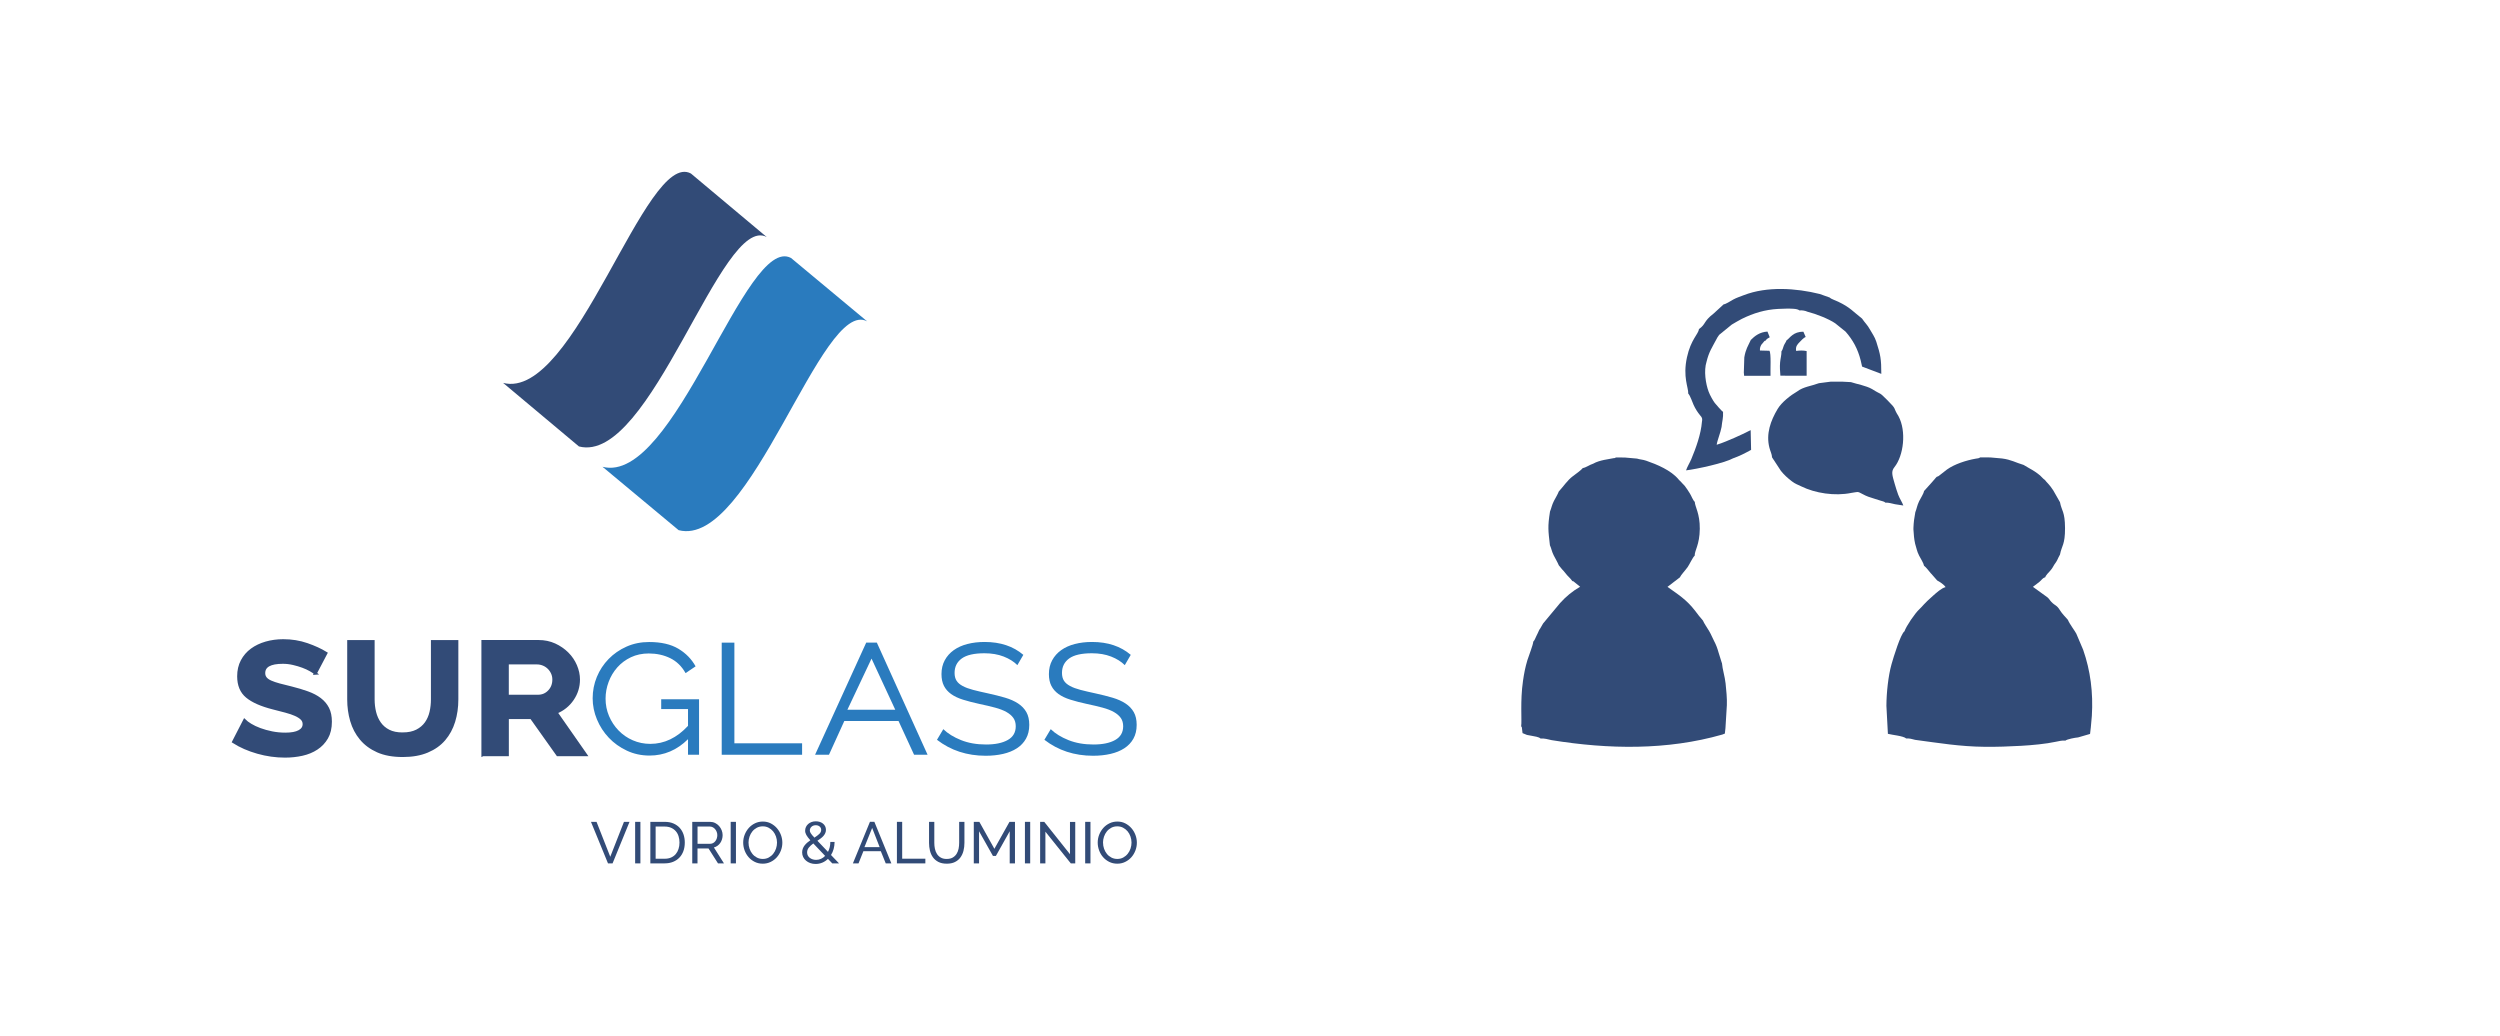 <?xml version="1.0" encoding="UTF-8"?>
<!DOCTYPE svg PUBLIC "-//W3C//DTD SVG 1.1//EN" "http://www.w3.org/Graphics/SVG/1.1/DTD/svg11.dtd">
<!-- Creator: CorelDRAW -->
<svg xmlns="http://www.w3.org/2000/svg" xml:space="preserve" width="95.303mm" height="39.486mm" version="1.1" style="shape-rendering:geometricPrecision; text-rendering:geometricPrecision; image-rendering:optimizeQuality; fill-rule:evenodd; clip-rule:evenodd"
viewBox="0 0 1424.05 590.01"
 xmlns:xlink="http://www.w3.org/1999/xlink"
 xmlns:xodm="http://www.corel.com/coreldraw/odm/2003">
 <defs>
  <style type="text/css">
   <![CDATA[
    .str0 {stroke:#324B77;stroke-width:1.65;stroke-miterlimit:10}
    .fil1 {fill:none}
    .fil3 {fill:none;fill-rule:nonzero}
    .fil0 {fill:#324B77}
    .fil4 {fill:#2A7BBE;fill-rule:nonzero}
    .fil2 {fill:#324B77;fill-rule:nonzero}
   ]]>
  </style>
 </defs>
 <g id="Capa_x0020_1">
  <g id="_1835140746032">
   <path class="fil0" d="M1127.9 260.55c-0.72,0.58 -1.26,0.49 -2.54,0.72 -5.46,0.98 -12.02,3.09 -16.33,6.18l-3.66 2.86c-3.3,2.78 -0.2,-1.16 -4.93,4.43l-4.47 4.97c-0.28,1.65 -1.84,3.81 -2.79,5.78 -1.19,2.47 -1.28,3.98 -2.18,6.3 -0.61,3.44 -0.92,5.26 -1.07,8.98l0 0.82c0.24,3.24 0.31,5.16 0.98,8.17 0.9,2.77 0.91,4.05 2.25,6.7 0.96,1.9 2.53,4.2 2.8,5.78 1.35,1.01 2.8,3.09 3.88,4.32 0.66,0.75 0.34,0.22 0.97,1.06l2.66 3.03c1.45,0.76 3.94,2.36 4.77,3.79 -2.25,0.48 -5.27,3.25 -7.26,5 -5.17,4.54 -5.82,5.88 -7.61,7.52 -2.6,2.38 -7.56,9.71 -8.53,12.63 -2.18,1.46 -6.27,14.78 -7.41,18.86 -1.84,6.6 -2.86,16.18 -2.89,23.62l0.85 15.93c2.51,0.66 8.85,1.18 10.43,2.65 1.86,-0.16 3.33,0.33 5.09,0.78 13.45,1.79 25.51,3.83 39.62,3.96 7.53,0.07 13.66,-0.18 20.72,-0.56 5.8,-0.31 14.41,-1.11 19.72,-2.3 2.16,-0.35 3.28,-0.85 5.5,-0.65 0.99,-0.85 5.57,-1.7 7.27,-1.84l6.8 -1.98 0.44 -3.74 0.58 -6.53c0.82,-13.32 -0.8,-25.76 -4.94,-37.64l-3.92 -9.23c-0.56,-1.18 -3.88,-5.57 -4.79,-7.86 -1.45,-1.66 -3.33,-3.54 -4.45,-5.36 -1.97,-3.22 -2.7,-2.49 -4.95,-4.85 -1.01,-1.06 -1.09,-1.59 -2.26,-2.62l-8.26 -5.96 3.66 -2.79c1.49,-1.22 1.65,-2.12 3.43,-2.73l0.17 -0.57c1.3,-2.05 2.88,-2.8 4.46,-5.77 0.77,-1.44 1.26,-1.67 2.07,-3.25 0.59,-1.15 1.1,-2.47 1.64,-3.27 0.98,-5.18 2.92,-5.51 2.87,-15.12 -0.05,-9.46 -1.92,-9.65 -2.87,-14.7l-3.86 -6.78c-2.31,-3.57 -3.87,-4.61 -4.72,-5.88 -1.17,-0.78 -1.6,-1.55 -2.75,-2.56 -0.81,-0.71 -2.04,-1.6 -3.03,-2.26 -2.03,-1.35 -4.14,-2.33 -6.37,-3.76 -4.64,-1.35 -6.95,-2.99 -12.35,-3.68l-6.53 -0.58 -5.91 -0.04z"/>
   <path class="fil0" d="M920.41 260.55c-0.81,0.63 0.05,0.19 -1.45,0.46l-5.27 0.97c-2.01,0.44 -4.33,1.06 -6.16,2.13 -2.17,0.67 -3.99,2.18 -5.95,2.51 -0.78,1.1 -4.14,3.5 -5.63,4.61 -3.18,2.36 -5.26,5.73 -8.03,8.72 -0.54,1.53 -1.97,3.81 -2.79,5.43 -1.19,2.33 -1.35,3.88 -2.22,6.01 -1.37,8.71 -1.02,10.68 -0.05,19.19 0.86,1.8 1,3.47 2.15,5.74 0.94,1.85 2.29,4.11 2.92,5.7 0.63,0.74 1.03,1.34 1.84,2.25 0.52,0.57 1.32,1.37 1.89,2.16 1.39,1.91 2.57,2.56 4,4.58 0.76,0.06 0.37,0.03 1.11,0.54l3.31 2.67c-4.31,2.45 -8.16,5.64 -11.46,9.33l-9.65 11.61c-0.69,1.07 -1.64,3.05 -2.19,3.63 -0.55,1.37 -1.02,2.2 -1.66,3.54 -0.48,1 -1.01,2.51 -1.75,3.17 -0.07,1.84 -2.6,8.08 -3.34,10.54 -1.22,4.07 -1.88,7.49 -2.5,11.77 -1.69,11.63 -0.55,22.64 -1.05,25.9 0.58,0.74 0.33,0.44 0.54,1.85 0.1,0.69 0.13,1.42 0.25,2.04l2.52 1.03c0.81,0.17 1.74,0.3 2.7,0.5 1.55,0.32 4.03,0.59 5.03,1.54 2.06,-0.19 4.35,0.48 6.32,0.93 32.5,5.27 65.83,5.8 97.21,-3.18l1.46 -0.56 0.34 -3.11 0.8 -13.07c0.17,-3.64 -0.35,-8.96 -0.72,-12.38 -0.43,-4.01 -1.77,-7.98 -2.07,-11.57 -0.05,-0.09 -0.12,-0.33 -0.13,-0.27l-1.85 -5.91c-0.57,-2.11 -1.43,-4.42 -2.41,-6.22 -1.07,-2.03 -1.68,-3.78 -2.94,-5.91 -0.94,-1.58 -2.93,-4.48 -3.5,-5.93 -1.54,-1.66 -3.04,-3.71 -4.37,-5.45 -5,-6.53 -9.66,-9.32 -15.84,-13.75l7.05 -5.4c0.68,-1.46 3.1,-4 4.4,-5.81 1.05,-1.46 2.92,-5.63 4.06,-6.57 -0.07,-3.05 2.8,-6.09 2.9,-15.3 0.1,-8.67 -2.78,-12.61 -2.85,-15.34 -1.11,-0.96 -1.94,-3.45 -2.73,-4.67 -1.11,-1.7 -1.88,-3.07 -2.95,-4.38l-2.78 -2.95c-0.53,-0.45 -0.36,-0.29 -0.8,-0.82 -4.3,-5.18 -12.25,-8.49 -18.41,-10.62 -1.99,-0.69 -3.49,-0.65 -5.26,-1.21l-6.94 -0.61 -5.09 -0.04z"/>
   <path class="fil0" d="M1036.09 218.28c-4.39,1.63 -8.9,2.06 -12.16,4.56 -3.98,2.31 -9.07,6.26 -11.4,10.18 -3.91,6.59 -6.69,14.05 -4.63,22.04 0.51,1.99 1.42,3.63 1.5,5.47l5.03 7.67c1.85,2.33 3.93,4.19 6.28,5.98 2,1.52 3.01,1.72 5.32,2.86 7.91,3.89 19.07,5.66 28.53,3.73 3.92,-0.5 3.16,-1.11 6.53,0.73 1.88,1.09 4.36,1.93 6.51,2.54 1.24,0.35 2.27,0.68 3.41,1.08 1.32,0.46 2.24,0.48 2.95,1.2 1.81,-0.12 3.7,0.53 5.5,0.9l4.72 0.73c-0.7,-1.93 -2.06,-3.86 -2.93,-6.15 -0.67,-1.76 -1.42,-4.23 -1.98,-6.16 -1.42,-4.95 -2.18,-7.04 -0.18,-9.52 5.27,-6.55 6.94,-20.51 2.32,-29.05 -3.5,-5.5 -0.48,-3.26 -6.32,-9.11 -5.21,-5.21 -2.86,-2.61 -8.7,-6.32 -1.88,-1.09 -3.91,-1.66 -5.97,-2.28 -1.14,-0.34 -2,-0.59 -3.26,-0.87l-2.83 -0.82 -4.68 -0.25 -6.94 0 -6.63 0.86z"/>
   <path class="fil0" d="M993.3 168.13c-2.09,0.83 -4.26,1.51 -5.99,2.48 -1.46,0.82 -4.43,2.75 -5.47,2.74l-5.74 5.26c-5.98,4.61 -4.2,5.89 -8.33,8.84 -0.3,2.85 -4.62,5.88 -6.84,16.06 -2.47,11.3 0.9,17.3 0.72,20.67 1.15,1.19 2.33,4.87 3.03,6.4 1.07,2.33 2.27,4.23 3.8,6.07 1.1,1.16 1.34,1.94 0.97,3.68 -0.54,6.85 -3.39,14.89 -6.03,21.13 -0.99,2.33 -2.33,4.39 -3.02,6.47 6.31,-0.76 21.84,-4.16 26.78,-6.86 3.8,-1.34 6.55,-2.78 10.28,-4.81l-0.25 -11.25c-3.09,1.53 -6.07,3.03 -9.18,4.35 -3.13,1.33 -6.87,3 -10.18,3.98 0.37,-2.65 2.18,-6.77 2.79,-10.14 0.29,-3.24 1.04,-5.11 0.84,-8.58 -0.49,-0.19 -4.05,-4.22 -4.72,-5.1 -0.99,-1.3 -2.71,-4.36 -3.46,-6.33 -1.73,-4.57 -2.87,-12.04 -1.22,-17.17 1.39,-5.71 3.23,-8.21 5.47,-12.49 0.45,-0.87 1,-1.91 1.72,-2.79l7.19 -5.86c1.93,-1.08 3.72,-2.26 5.74,-3.26 6.58,-3.23 13.11,-5.25 20.7,-5.66l4.9 -0.17c2.04,0.02 5.95,-0.09 7.16,1.02 1.56,-0.14 3.33,0.14 4.68,0.78 4.68,1.15 12.02,4.03 15.73,6.56l5.88 4.73c4.19,4.74 6.99,9.91 8.61,16.32l0.82 3.61 10.95 4.15c0,-8.45 -0.47,-10.87 -2.86,-18.32 -0.93,-2.89 -2.37,-4.68 -3.62,-6.97 -1.45,-2.66 -2.92,-3.83 -4.46,-6.15l-0.01 -0.03c-5.06,-3.95 -6.81,-6.42 -13.6,-9.63 -0.97,-0.46 -1.46,-0.63 -2.59,-1.11 -0.22,-0.09 -1.17,-0.52 -1.41,-0.65l-0.71 -0.48c-0.03,-0.12 -0.15,-0.11 -0.22,-0.17l-5.57 -1.98c-13.6,-3.39 -30.04,-4.48 -43.29,0.66z"/>
   <path class="fil0" d="M997.29 193.66c-1.6,3.48 -2.89,5.14 -3.7,9.92l-0.26 8.42 -0.02 0.06 0.18 1.99 15.03 0c-0.15,-3.16 0.46,-12.89 -0.63,-14.25l-5.38 -0.14c-0.13,-1.27 0.21,-2.28 0.77,-3.27l1.66 -1.99c0.75,-0.51 -0.1,-0.09 0.8,-0.39 0.74,-1.18 1.08,-1.09 2.34,-1.9l-1.3 -3.24c-4.39,0.28 -7.21,2.46 -9.49,4.78z"/>
   <path class="fil0" d="M1017.81 193.77l-0.12 0c-0.52,1.4 -1.01,1.72 -1.61,3.14 -0.5,1.2 -0.63,2.43 -1.33,3.2 0.08,2.03 -0.58,4.08 -0.77,6.3 -0.24,2.77 -0.03,4.87 0.16,7.59l14.96 0.04 0 -14.06c-2.04,-0.43 -3.88,-0.36 -5.98,-0.09 -0.43,-2.46 0.65,-3.68 1.96,-5 0.81,-0.81 2.33,-2.57 3.47,-2.95l-1.29 -2.97c-5.74,-0.11 -7.62,3.45 -9.44,4.8z"/>
   <g>
    <path class="fil0" d="M1059.62 260.49c1.6,-3.48 2.89,-5.14 3.7,-9.92l0.26 -8.42 0.02 -0.06 -0.18 -1.99 -15.03 -0c0.15,3.16 -0.46,12.89 0.63,14.25l5.38 0.14c0.13,1.27 -0.21,2.28 -0.77,3.27l-1.66 1.99c-0.75,0.51 0.1,0.09 -0.8,0.39 -0.74,1.18 -1.08,1.09 -2.34,1.9l1.3 3.24c4.39,-0.28 7.21,-2.46 9.5,-4.78z"/>
    <path class="fil0" d="M1039.1 260.37l0.12 -0c0.52,-1.4 1.01,-1.72 1.61,-3.14 0.5,-1.2 0.63,-2.43 1.33,-3.2 -0.08,-2.03 0.58,-4.07 0.77,-6.3 0.24,-2.77 0.03,-4.87 -0.15,-7.59l-14.96 -0.04 0 14.06c2.04,0.43 3.88,0.36 5.98,0.09 0.43,2.46 -0.65,3.68 -1.95,5 -0.81,0.81 -2.33,2.57 -3.47,2.95l1.29 2.97c5.74,0.11 7.62,-3.45 9.44,-4.8z"/>
   </g>
  </g>
  <rect class="fil1" x="-0" y="-0" width="1424.05" height="590.01"/>
  <g id="_1835140749440">
   <path class="fil2" d="M179.7 383.51c-0.62,-0.54 -1.56,-1.17 -2.83,-1.9 -1.27,-0.73 -2.74,-1.41 -4.39,-2.02 -1.66,-0.61 -3.46,-1.16 -5.43,-1.61 -1.96,-0.46 -3.95,-0.69 -5.94,-0.69 -7.24,0 -10.85,2.04 -10.85,6.12 0,1.16 0.33,2.14 0.98,2.94 0.65,0.81 1.63,1.5 2.95,2.08 1.31,0.58 2.94,1.14 4.9,1.67 1.96,0.54 4.25,1.12 6.87,1.73 3.38,0.85 6.47,1.77 9.23,2.77 2.77,1 5.12,2.23 7.04,3.69 1.92,1.46 3.4,3.22 4.44,5.25 1.04,2.04 1.56,4.56 1.56,7.56 0,3.62 -0.72,6.66 -2.14,9.12 -1.43,2.47 -3.33,4.49 -5.72,6.06 -2.38,1.58 -5.13,2.71 -8.25,3.41 -3.12,0.69 -6.37,1.04 -9.76,1.04 -5.23,0 -10.43,-0.73 -15.58,-2.19 -5.16,-1.46 -9.74,-3.46 -13.74,-6l6.23 -12.12c0.77,0.77 1.91,1.62 3.41,2.54 1.5,0.92 3.29,1.77 5.37,2.54 2.08,0.77 4.35,1.4 6.81,1.9 2.46,0.5 5.04,0.75 7.73,0.75 3.46,0 6.1,-0.5 7.91,-1.5 1.81,-1 2.71,-2.38 2.71,-4.16 0,-1.23 -0.42,-2.27 -1.27,-3.12 -0.85,-0.84 -2.04,-1.61 -3.58,-2.31 -1.54,-0.69 -3.4,-1.33 -5.6,-1.91 -2.19,-0.58 -4.64,-1.21 -7.33,-1.9 -6.62,-1.69 -11.53,-3.87 -14.72,-6.52 -3.2,-2.66 -4.79,-6.48 -4.79,-11.49 0,-3.31 0.67,-6.24 2.02,-8.77 1.35,-2.54 3.18,-4.66 5.49,-6.35 2.31,-1.69 5,-2.98 8.08,-3.87 3.08,-0.88 6.35,-1.33 9.81,-1.33 4.85,0 9.37,0.74 13.56,2.2 4.19,1.46 7.79,3.11 10.79,4.96l-6 11.43z"/>
   <path class="fil3 str0" d="M179.7 383.51c-0.62,-0.54 -1.56,-1.17 -2.83,-1.9 -1.27,-0.73 -2.74,-1.41 -4.39,-2.02 -1.66,-0.61 -3.46,-1.16 -5.43,-1.61 -1.96,-0.46 -3.95,-0.69 -5.94,-0.69 -7.24,0 -10.85,2.04 -10.85,6.12 0,1.16 0.33,2.14 0.98,2.94 0.65,0.81 1.63,1.5 2.95,2.08 1.31,0.58 2.94,1.14 4.9,1.67 1.96,0.54 4.25,1.12 6.87,1.73 3.38,0.85 6.47,1.77 9.23,2.77 2.77,1 5.12,2.23 7.04,3.69 1.92,1.46 3.4,3.22 4.44,5.25 1.04,2.04 1.56,4.56 1.56,7.56 0,3.62 -0.72,6.66 -2.14,9.12 -1.43,2.47 -3.33,4.49 -5.72,6.06 -2.38,1.58 -5.13,2.71 -8.25,3.41 -3.12,0.69 -6.37,1.04 -9.76,1.04 -5.23,0 -10.43,-0.73 -15.58,-2.19 -5.16,-1.46 -9.74,-3.46 -13.74,-6l6.23 -12.12c0.77,0.77 1.91,1.62 3.41,2.54 1.5,0.92 3.29,1.77 5.37,2.54 2.08,0.77 4.35,1.4 6.81,1.9 2.46,0.5 5.04,0.75 7.73,0.75 3.46,0 6.1,-0.5 7.91,-1.5 1.81,-1 2.71,-2.38 2.71,-4.16 0,-1.23 -0.42,-2.27 -1.27,-3.12 -0.85,-0.84 -2.04,-1.61 -3.58,-2.31 -1.54,-0.69 -3.4,-1.33 -5.6,-1.91 -2.19,-0.58 -4.64,-1.21 -7.33,-1.9 -6.62,-1.69 -11.53,-3.87 -14.72,-6.52 -3.2,-2.66 -4.79,-6.48 -4.79,-11.49 0,-3.31 0.67,-6.24 2.02,-8.77 1.35,-2.54 3.18,-4.66 5.49,-6.35 2.31,-1.69 5,-2.98 8.08,-3.87 3.08,-0.88 6.35,-1.33 9.81,-1.33 4.85,0 9.37,0.74 13.56,2.2 4.19,1.46 7.79,3.11 10.79,4.96l-6 11.43z"/>
   <path class="fil2" d="M229.33 418.03c3.23,0 5.94,-0.56 8.14,-1.67 2.19,-1.12 3.94,-2.6 5.25,-4.44 1.31,-1.85 2.23,-3.95 2.77,-6.29 0.54,-2.34 0.8,-4.75 0.8,-7.22l0 -33.01 13.97 0 0 33.01c0,4.46 -0.6,8.64 -1.79,12.53 -1.2,3.89 -3.02,7.27 -5.49,10.16 -2.46,2.89 -5.66,5.16 -9.58,6.81 -3.92,1.66 -8.58,2.48 -13.97,2.48 -5.62,0 -10.37,-0.86 -14.26,-2.59 -3.89,-1.73 -7.06,-4.08 -9.52,-7.04 -2.47,-2.96 -4.25,-6.37 -5.37,-10.22 -1.12,-3.85 -1.68,-7.89 -1.68,-12.12l0 -33.01 13.97 0 0 33.01c0,2.54 0.29,4.99 0.87,7.33 0.58,2.35 1.52,4.45 2.83,6.29 1.31,1.85 3.02,3.31 5.14,4.38 2.11,1.08 4.75,1.62 7.91,1.62z"/>
   <path class="fil3 str0" d="M229.33 418.03c3.23,0 5.94,-0.56 8.14,-1.67 2.19,-1.12 3.94,-2.6 5.25,-4.44 1.31,-1.85 2.23,-3.95 2.77,-6.29 0.54,-2.34 0.8,-4.75 0.8,-7.22l0 -33.01 13.97 0 0 33.01c0,4.46 -0.6,8.64 -1.79,12.53 -1.2,3.89 -3.02,7.27 -5.49,10.16 -2.46,2.89 -5.66,5.16 -9.58,6.81 -3.92,1.66 -8.58,2.48 -13.97,2.48 -5.62,0 -10.37,-0.86 -14.26,-2.59 -3.89,-1.73 -7.06,-4.08 -9.52,-7.04 -2.47,-2.96 -4.25,-6.37 -5.37,-10.22 -1.12,-3.85 -1.68,-7.89 -1.68,-12.12l0 -33.01 13.97 0 0 33.01c0,2.54 0.29,4.99 0.87,7.33 0.58,2.35 1.52,4.45 2.83,6.29 1.31,1.85 3.02,3.31 5.14,4.38 2.11,1.08 4.75,1.62 7.91,1.62z"/>
   <path class="fil2" d="M289.01 396.56l17.43 0c2.54,0 4.68,-0.9 6.41,-2.71 1.73,-1.81 2.6,-4.06 2.6,-6.75 0,-1.39 -0.27,-2.66 -0.81,-3.81 -0.54,-1.16 -1.25,-2.15 -2.14,-3 -0.89,-0.84 -1.9,-1.5 -3.06,-1.96 -1.16,-0.46 -2.35,-0.69 -3.58,-0.69l-16.86 0 0 18.93zm-13.97 33.36l0 -64.53 31.75 0c3.31,0 6.35,0.64 9.12,1.9 2.77,1.27 5.17,2.93 7.22,4.96 2.04,2.04 3.62,4.37 4.74,6.98 1.11,2.62 1.67,5.24 1.67,7.85 0,4.08 -1.15,7.81 -3.46,11.2 -2.31,3.39 -5.43,5.89 -9.35,7.5l16.85 24.13 -15.93 0 -15.01 -21.13 -13.62 0 0 21.13 -13.97 0z"/>
   <path class="fil3 str0" d="M289.01 396.56l17.43 0c2.54,0 4.68,-0.9 6.41,-2.71 1.73,-1.81 2.6,-4.06 2.6,-6.75 0,-1.39 -0.27,-2.66 -0.81,-3.81 -0.54,-1.16 -1.25,-2.15 -2.14,-3 -0.89,-0.84 -1.9,-1.5 -3.06,-1.96 -1.16,-0.46 -2.35,-0.69 -3.58,-0.69l-16.86 0 0 18.93zm-13.97 33.36l0 -64.53 31.75 0c3.31,0 6.35,0.64 9.12,1.9 2.77,1.27 5.17,2.93 7.22,4.96 2.04,2.04 3.62,4.37 4.74,6.98 1.11,2.62 1.67,5.24 1.67,7.85 0,4.08 -1.15,7.81 -3.46,11.2 -2.31,3.39 -5.43,5.89 -9.35,7.5l16.85 24.13 -15.93 0 -15.01 -21.13 -13.62 0 0 21.13 -13.97 0z"/>
   <path class="fil4" d="M391.9 421.06c-6.29,6.21 -13.59,9.32 -21.91,9.32 -4.66,0 -8.97,-0.94 -12.93,-2.8 -3.97,-1.87 -7.39,-4.31 -10.26,-7.34 -2.87,-3.03 -5.13,-6.5 -6.76,-10.43 -1.63,-3.92 -2.45,-7.94 -2.45,-12.06 0,-4.27 0.8,-8.33 2.39,-12.18 1.59,-3.85 3.82,-7.24 6.7,-10.2 2.88,-2.95 6.27,-5.3 10.2,-7.05 3.92,-1.75 8.22,-2.62 12.88,-2.62 6.83,0 12.39,1.28 16.67,3.84 4.27,2.56 7.53,5.91 9.79,10.02l-5.71 3.85c-2.17,-3.88 -5.09,-6.72 -8.74,-8.51 -3.65,-1.79 -7.73,-2.68 -12.24,-2.68 -3.73,0 -7.11,0.72 -10.14,2.15 -3.03,1.44 -5.62,3.37 -7.75,5.77 -2.14,2.41 -3.79,5.17 -4.95,8.27 -1.16,3.11 -1.75,6.29 -1.75,9.56 0,3.5 0.66,6.8 1.98,9.91 1.32,3.11 3.13,5.85 5.42,8.21 2.29,2.37 4.99,4.24 8.1,5.59 3.11,1.36 6.45,2.04 10.02,2.04 7.93,0 15.07,-3.42 21.44,-10.26l0 -9.56 -15.27 0 0 -5.59 21.56 0 0 31.58 -6.29 0 0 -8.86z"/>
   <polygon class="fil4" points="411.1,429.92 411.1,366.06 418.32,366.06 418.32,423.4 456.89,423.4 456.89,429.92 "/>
   <path class="fil4" d="M496.44 375.15l-13.75 29.13 27.27 0 -13.52 -29.13zm-32.16 54.77l29.13 -63.87 6.06 0 28.9 63.87 -7.69 0 -8.86 -19.23 -30.88 0 -8.74 19.23 -7.93 0z"/>
   <path class="fil4" d="M579.53 378.88c-2.02,-2.02 -4.62,-3.65 -7.81,-4.9 -3.18,-1.24 -6.84,-1.87 -10.95,-1.87 -5.91,0 -10.21,0.99 -12.94,2.97 -2.72,1.98 -4.08,4.72 -4.08,8.22 0,1.79 0.37,3.26 1.11,4.43 0.74,1.17 1.9,2.18 3.5,3.03 1.59,0.86 3.57,1.59 5.94,2.21 2.37,0.62 5.18,1.28 8.45,1.98 3.57,0.78 6.82,1.59 9.73,2.45 2.91,0.86 5.4,1.96 7.46,3.32 2.06,1.36 3.63,3.01 4.72,4.95 1.09,1.94 1.63,4.35 1.63,7.23 0,3.03 -0.62,5.65 -1.86,7.86 -1.25,2.22 -2.97,4.04 -5.19,5.48 -2.21,1.44 -4.84,2.5 -7.87,3.2 -3.03,0.7 -6.33,1.05 -9.91,1.05 -10.65,0 -19.89,-3.03 -27.74,-9.09l3.61 -6.06c2.56,2.49 5.92,4.57 10.08,6.23 4.16,1.67 8.92,2.51 14.27,2.51 5.21,0 9.33,-0.86 12.36,-2.57 3.03,-1.71 4.55,-4.31 4.55,-7.81 0,-1.86 -0.45,-3.44 -1.34,-4.72 -0.9,-1.28 -2.2,-2.41 -3.9,-3.38 -1.71,-0.97 -3.87,-1.81 -6.47,-2.51 -2.6,-0.7 -5.57,-1.4 -8.91,-2.1 -3.58,-0.78 -6.72,-1.59 -9.44,-2.45 -2.72,-0.85 -4.97,-1.92 -6.76,-3.21 -1.79,-1.28 -3.15,-2.83 -4.08,-4.66 -0.93,-1.82 -1.4,-4.06 -1.4,-6.7 0,-2.95 0.62,-5.58 1.86,-7.87 1.24,-2.29 2.95,-4.21 5.13,-5.77 2.18,-1.55 4.76,-2.72 7.75,-3.49 2.99,-0.78 6.27,-1.17 9.85,-1.17 8.94,0 16.28,2.44 22.03,7.34l-3.38 5.83z"/>
   <path class="fil4" d="M640.71 378.88c-2.02,-2.02 -4.62,-3.65 -7.81,-4.9 -3.18,-1.24 -6.84,-1.87 -10.95,-1.87 -5.9,0 -10.22,0.99 -12.94,2.97 -2.72,1.98 -4.08,4.72 -4.08,8.22 0,1.79 0.37,3.26 1.11,4.43 0.74,1.17 1.9,2.18 3.5,3.03 1.59,0.86 3.57,1.59 5.94,2.21 2.37,0.62 5.18,1.28 8.45,1.98 3.57,0.78 6.82,1.59 9.73,2.45 2.91,0.86 5.4,1.96 7.46,3.32 2.06,1.36 3.63,3.01 4.72,4.95 1.09,1.94 1.63,4.35 1.63,7.23 0,3.03 -0.62,5.65 -1.86,7.86 -1.24,2.22 -2.97,4.04 -5.19,5.48 -2.21,1.44 -4.84,2.5 -7.87,3.2 -3.03,0.7 -6.33,1.05 -9.91,1.05 -10.65,0 -19.89,-3.03 -27.73,-9.09l3.61 -6.06c2.56,2.49 5.92,4.57 10.08,6.23 4.16,1.67 8.92,2.51 14.27,2.51 5.21,0 9.33,-0.86 12.36,-2.57 3.03,-1.71 4.55,-4.31 4.55,-7.81 0,-1.86 -0.45,-3.44 -1.34,-4.72 -0.9,-1.28 -2.2,-2.41 -3.9,-3.38 -1.71,-0.97 -3.87,-1.81 -6.47,-2.51 -2.6,-0.7 -5.58,-1.4 -8.91,-2.1 -3.58,-0.78 -6.72,-1.59 -9.44,-2.45 -2.72,-0.85 -4.97,-1.92 -6.76,-3.21 -1.79,-1.28 -3.14,-2.83 -4.08,-4.66 -0.93,-1.82 -1.4,-4.06 -1.4,-6.7 0,-2.95 0.62,-5.58 1.86,-7.87 1.24,-2.29 2.95,-4.21 5.13,-5.77 2.18,-1.55 4.76,-2.72 7.75,-3.49 2.99,-0.78 6.27,-1.17 9.85,-1.17 8.94,0 16.28,2.44 22.03,7.34l-3.38 5.83z"/>
   <path class="fil2" d="M393.57 98.84c-25.8,-14.03 -66.05,129.93 -107,119.26l43.2 36.2c40.96,10.67 81.2,-133.28 107,-119.26l-43.2 -36.2z"/>
   <path class="fil4" d="M450.6 146.96c-25.9,-13.99 -66.3,129.57 -107.4,118.93l43.36 36.1c41.11,10.64 81.5,-132.92 107.4,-118.93l-43.36 -36.1z"/>
   <polygon class="fil2" points="339.8,468.14 347.62,488.03 355.42,468.14 358.59,468.14 348.93,491.8 346.33,491.8 336.63,468.14 "/>
   <polygon class="fil2" points="361.79,468.14 364.79,468.14 364.79,491.8 361.79,491.8 "/>
   <path class="fil2" d="M387.05 479.94c0,-1.33 -0.18,-2.56 -0.55,-3.68 -0.36,-1.12 -0.91,-2.09 -1.63,-2.88 -0.72,-0.8 -1.6,-1.43 -2.64,-1.88 -1.05,-0.45 -2.24,-0.68 -3.57,-0.68l-5.2 0 0 18.33 5.2 0c1.36,0 2.56,-0.23 3.61,-0.7 1.06,-0.47 1.93,-1.11 2.64,-1.94 0.7,-0.82 1.23,-1.79 1.59,-2.92 0.37,-1.12 0.55,-2.34 0.55,-3.65zm-16.6 11.86l0 -23.66 8.2 0c1.89,0 3.55,0.31 4.98,0.93 1.43,0.62 2.63,1.47 3.58,2.53 0.95,1.07 1.67,2.32 2.15,3.75 0.48,1.43 0.71,2.96 0.71,4.58 0,1.8 -0.26,3.43 -0.8,4.88 -0.53,1.45 -1.3,2.7 -2.3,3.73 -0.99,1.04 -2.2,1.83 -3.61,2.4 -1.41,0.56 -2.98,0.85 -4.72,0.85l-8.2 0z"/>
   <path class="fil2" d="M397.32 480.64l7.16 0c0.62,0 1.19,-0.13 1.69,-0.4 0.5,-0.27 0.92,-0.63 1.28,-1.08 0.36,-0.45 0.64,-0.98 0.84,-1.58 0.2,-0.6 0.3,-1.22 0.3,-1.86 0,-0.67 -0.11,-1.3 -0.35,-1.89 -0.23,-0.59 -0.54,-1.11 -0.93,-1.57 -0.39,-0.46 -0.85,-0.81 -1.37,-1.07 -0.52,-0.25 -1.07,-0.38 -1.65,-0.38l-6.96 0 0 9.83zm-3 11.16l0 -23.66 10.13 0c1.04,0 2.01,0.22 2.89,0.65 0.88,0.43 1.63,1.01 2.27,1.73 0.63,0.72 1.13,1.53 1.48,2.43 0.35,0.9 0.53,1.82 0.53,2.75 0,0.82 -0.12,1.61 -0.35,2.38 -0.23,0.77 -0.57,1.46 -1,2.08 -0.43,0.62 -0.95,1.15 -1.57,1.6 -0.61,0.44 -1.3,0.77 -2.05,0.97l5.73 9.06 -3.4 0 -5.4 -8.5 -6.27 0 0 8.5 -3 0z"/>
   <polygon class="fil2" points="416.21,468.14 419.21,468.14 419.21,491.8 416.21,491.8 "/>
   <path class="fil2" d="M426.38 479.97c0,1.2 0.19,2.36 0.58,3.48 0.39,1.12 0.94,2.12 1.65,2.98 0.71,0.87 1.57,1.56 2.57,2.07 1,0.51 2.11,0.77 3.32,0.77 1.27,0 2.4,-0.27 3.41,-0.82 0.99,-0.55 1.85,-1.26 2.54,-2.14 0.7,-0.87 1.23,-1.87 1.6,-2.98 0.36,-1.11 0.55,-2.23 0.55,-3.36 0,-1.2 -0.2,-2.36 -0.59,-3.48 -0.39,-1.12 -0.95,-2.11 -1.66,-2.97 -0.72,-0.85 -1.58,-1.54 -2.57,-2.05 -0.99,-0.51 -2.08,-0.77 -3.29,-0.77 -1.26,0 -2.39,0.27 -3.39,0.8 -1,0.53 -1.85,1.23 -2.55,2.1 -0.7,0.87 -1.24,1.86 -1.61,2.97 -0.38,1.11 -0.57,2.25 -0.57,3.4zm8.1 12c-1.67,0 -3.18,-0.34 -4.55,-1.02 -1.37,-0.68 -2.54,-1.57 -3.52,-2.7 -0.98,-1.12 -1.73,-2.4 -2.27,-3.85 -0.53,-1.44 -0.8,-2.92 -0.8,-4.43 0,-1.58 0.28,-3.09 0.85,-4.53 0.57,-1.44 1.35,-2.72 2.35,-3.84 1,-1.11 2.18,-1.99 3.55,-2.65 1.37,-0.66 2.85,-0.98 4.45,-0.98 1.66,0 3.18,0.35 4.53,1.05 1.35,0.7 2.52,1.62 3.5,2.75 0.98,1.13 1.73,2.41 2.27,3.85 0.53,1.43 0.8,2.89 0.8,4.38 0,1.58 -0.28,3.09 -0.85,4.54 -0.56,1.44 -1.34,2.72 -2.33,3.82 -0.99,1.1 -2.17,1.98 -3.54,2.63 -1.36,0.66 -2.85,0.98 -4.44,0.98z"/>
   <path class="fil2" d="M461.31 473.1c0,0.24 0.04,0.48 0.11,0.71 0.08,0.24 0.21,0.5 0.4,0.8 0.19,0.3 0.45,0.66 0.78,1.07 0.34,0.41 0.77,0.9 1.3,1.45 1.16,-0.73 2.08,-1.44 2.8,-2.12 0.71,-0.68 1.06,-1.44 1.06,-2.28 0,-0.78 -0.29,-1.42 -0.86,-1.92 -0.58,-0.5 -1.31,-0.75 -2.2,-0.75 -1,0 -1.82,0.29 -2.45,0.88 -0.64,0.59 -0.95,1.31 -0.95,2.15zm3.57 16.7c1,0 1.93,-0.2 2.8,-0.6 0.87,-0.4 1.65,-0.95 2.33,-1.66l-6.73 -7.1c-1.04,0.76 -1.89,1.54 -2.54,2.35 -0.66,0.81 -0.99,1.74 -0.99,2.78 0,0.67 0.14,1.27 0.43,1.8 0.29,0.53 0.68,0.98 1.15,1.33 0.48,0.35 1.02,0.63 1.63,0.82 0.61,0.19 1.25,0.28 1.92,0.28zm9.2 2l-2.46 -2.57c-0.96,0.93 -2.03,1.65 -3.22,2.15 -1.19,0.5 -2.46,0.75 -3.82,0.75 -1.09,0 -2.1,-0.16 -3.03,-0.5 -0.93,-0.33 -1.74,-0.79 -2.43,-1.38 -0.69,-0.59 -1.23,-1.28 -1.62,-2.08 -0.39,-0.8 -0.58,-1.68 -0.58,-2.63 0,-0.78 0.13,-1.5 0.39,-2.17 0.25,-0.66 0.6,-1.28 1.03,-1.83 0.43,-0.55 0.93,-1.07 1.48,-1.55 0.56,-0.48 1.15,-0.93 1.77,-1.35 -0.53,-0.6 -0.98,-1.14 -1.36,-1.63 -0.38,-0.49 -0.69,-0.95 -0.92,-1.38 -0.23,-0.44 -0.4,-0.84 -0.52,-1.23 -0.11,-0.39 -0.16,-0.79 -0.16,-1.22 0,-0.76 0.15,-1.46 0.46,-2.12 0.31,-0.65 0.74,-1.22 1.28,-1.7 0.54,-0.48 1.19,-0.85 1.93,-1.12 0.74,-0.27 1.55,-0.4 2.41,-0.4 0.8,0 1.55,0.11 2.25,0.33 0.7,0.22 1.31,0.55 1.83,0.97 0.53,0.42 0.94,0.93 1.24,1.53 0.3,0.6 0.45,1.27 0.45,2 0,0.67 -0.12,1.29 -0.38,1.87 -0.25,0.58 -0.6,1.11 -1.03,1.61 -0.43,0.5 -0.95,0.97 -1.55,1.42 -0.6,0.44 -1.23,0.89 -1.9,1.34l6.03 6.33c0.42,-0.8 0.75,-1.67 0.98,-2.62 0.23,-0.94 0.35,-1.95 0.35,-3.02l2.43 0c-0.02,1.44 -0.21,2.79 -0.55,4.03 -0.35,1.25 -0.84,2.38 -1.49,3.4l4.57 4.77 -3.87 0z"/>
   <path class="fil2" d="M501.06 482.53l-4.26 -10.93 -4.4 10.93 8.66 0zm-5.53 -14.4l2.53 0 9.67 23.66 -3.2 0 -2.8 -6.93 -9.93 0 -2.77 6.93 -3.2 0 9.7 -23.66z"/>
   <polygon class="fil2" points="510.9,491.8 510.9,468.14 513.9,468.14 513.9,489.13 527.1,489.13 527.1,491.8 "/>
   <path class="fil2" d="M539.26 489.27c1.38,0 2.53,-0.27 3.44,-0.8 0.91,-0.53 1.64,-1.23 2.18,-2.08 0.54,-0.86 0.92,-1.83 1.15,-2.93 0.22,-1.1 0.33,-2.22 0.33,-3.35l0 -11.97 3 0 0 11.97c0,1.6 -0.18,3.11 -0.55,4.55 -0.37,1.43 -0.95,2.69 -1.75,3.78 -0.8,1.09 -1.83,1.95 -3.11,2.58 -1.28,0.64 -2.83,0.95 -4.65,0.95 -1.89,0 -3.48,-0.33 -4.77,-1 -1.29,-0.67 -2.33,-1.55 -3.12,-2.65 -0.78,-1.1 -1.35,-2.37 -1.7,-3.8 -0.35,-1.43 -0.51,-2.9 -0.51,-4.41l0 -11.97 3 0 0 11.97c0,1.17 0.11,2.31 0.35,3.42 0.24,1.1 0.62,2.07 1.17,2.91 0.55,0.84 1.26,1.53 2.17,2.05 0.9,0.53 2.02,0.79 3.38,0.79z"/>
   <polygon class="fil2" points="575.15,491.8 575.15,473.5 567.29,487.54 565.59,487.54 557.69,473.5 557.69,491.8 554.69,491.8 554.69,468.14 557.86,468.14 566.42,483.5 575.02,468.14 578.15,468.14 578.15,491.8 "/>
   <polygon class="fil2" points="583.82,468.14 586.82,468.14 586.82,491.8 583.82,491.8 "/>
   <polygon class="fil2" points="595.48,473.74 595.48,491.8 592.48,491.8 592.48,468.14 594.82,468.14 609.48,486.57 609.48,468.17 612.48,468.17 612.48,491.8 609.95,491.8 "/>
   <polygon class="fil2" points="618.14,468.14 621.15,468.14 621.15,491.8 618.14,491.8 "/>
   <path class="fil2" d="M628.31 479.97c0,1.2 0.19,2.36 0.58,3.48 0.39,1.12 0.94,2.12 1.65,2.98 0.71,0.87 1.57,1.56 2.57,2.07 1,0.51 2.11,0.77 3.32,0.77 1.27,0 2.4,-0.27 3.41,-0.82 0.99,-0.55 1.85,-1.26 2.54,-2.14 0.7,-0.87 1.23,-1.87 1.6,-2.98 0.36,-1.11 0.55,-2.23 0.55,-3.36 0,-1.2 -0.2,-2.36 -0.59,-3.48 -0.38,-1.12 -0.95,-2.11 -1.66,-2.97 -0.72,-0.85 -1.58,-1.54 -2.57,-2.05 -0.99,-0.51 -2.08,-0.77 -3.29,-0.77 -1.26,0 -2.39,0.27 -3.4,0.8 -1,0.53 -1.85,1.23 -2.55,2.1 -0.7,0.87 -1.24,1.86 -1.61,2.97 -0.38,1.11 -0.57,2.25 -0.57,3.4zm8.1 12c-1.66,0 -3.18,-0.34 -4.55,-1.02 -1.36,-0.68 -2.54,-1.57 -3.52,-2.7 -0.98,-1.12 -1.73,-2.4 -2.26,-3.85 -0.53,-1.44 -0.8,-2.92 -0.8,-4.43 0,-1.58 0.28,-3.09 0.85,-4.53 0.57,-1.44 1.35,-2.72 2.35,-3.84 1,-1.11 2.18,-1.99 3.55,-2.65 1.37,-0.66 2.85,-0.98 4.45,-0.98 1.67,0 3.18,0.35 4.53,1.05 1.36,0.7 2.53,1.62 3.5,2.75 0.98,1.13 1.73,2.41 2.27,3.85 0.53,1.43 0.8,2.89 0.8,4.38 0,1.58 -0.28,3.09 -0.85,4.54 -0.56,1.44 -1.34,2.72 -2.33,3.82 -0.99,1.1 -2.17,1.98 -3.54,2.63 -1.36,0.66 -2.85,0.98 -4.44,0.98z"/>
  </g>
 </g>
</svg>
